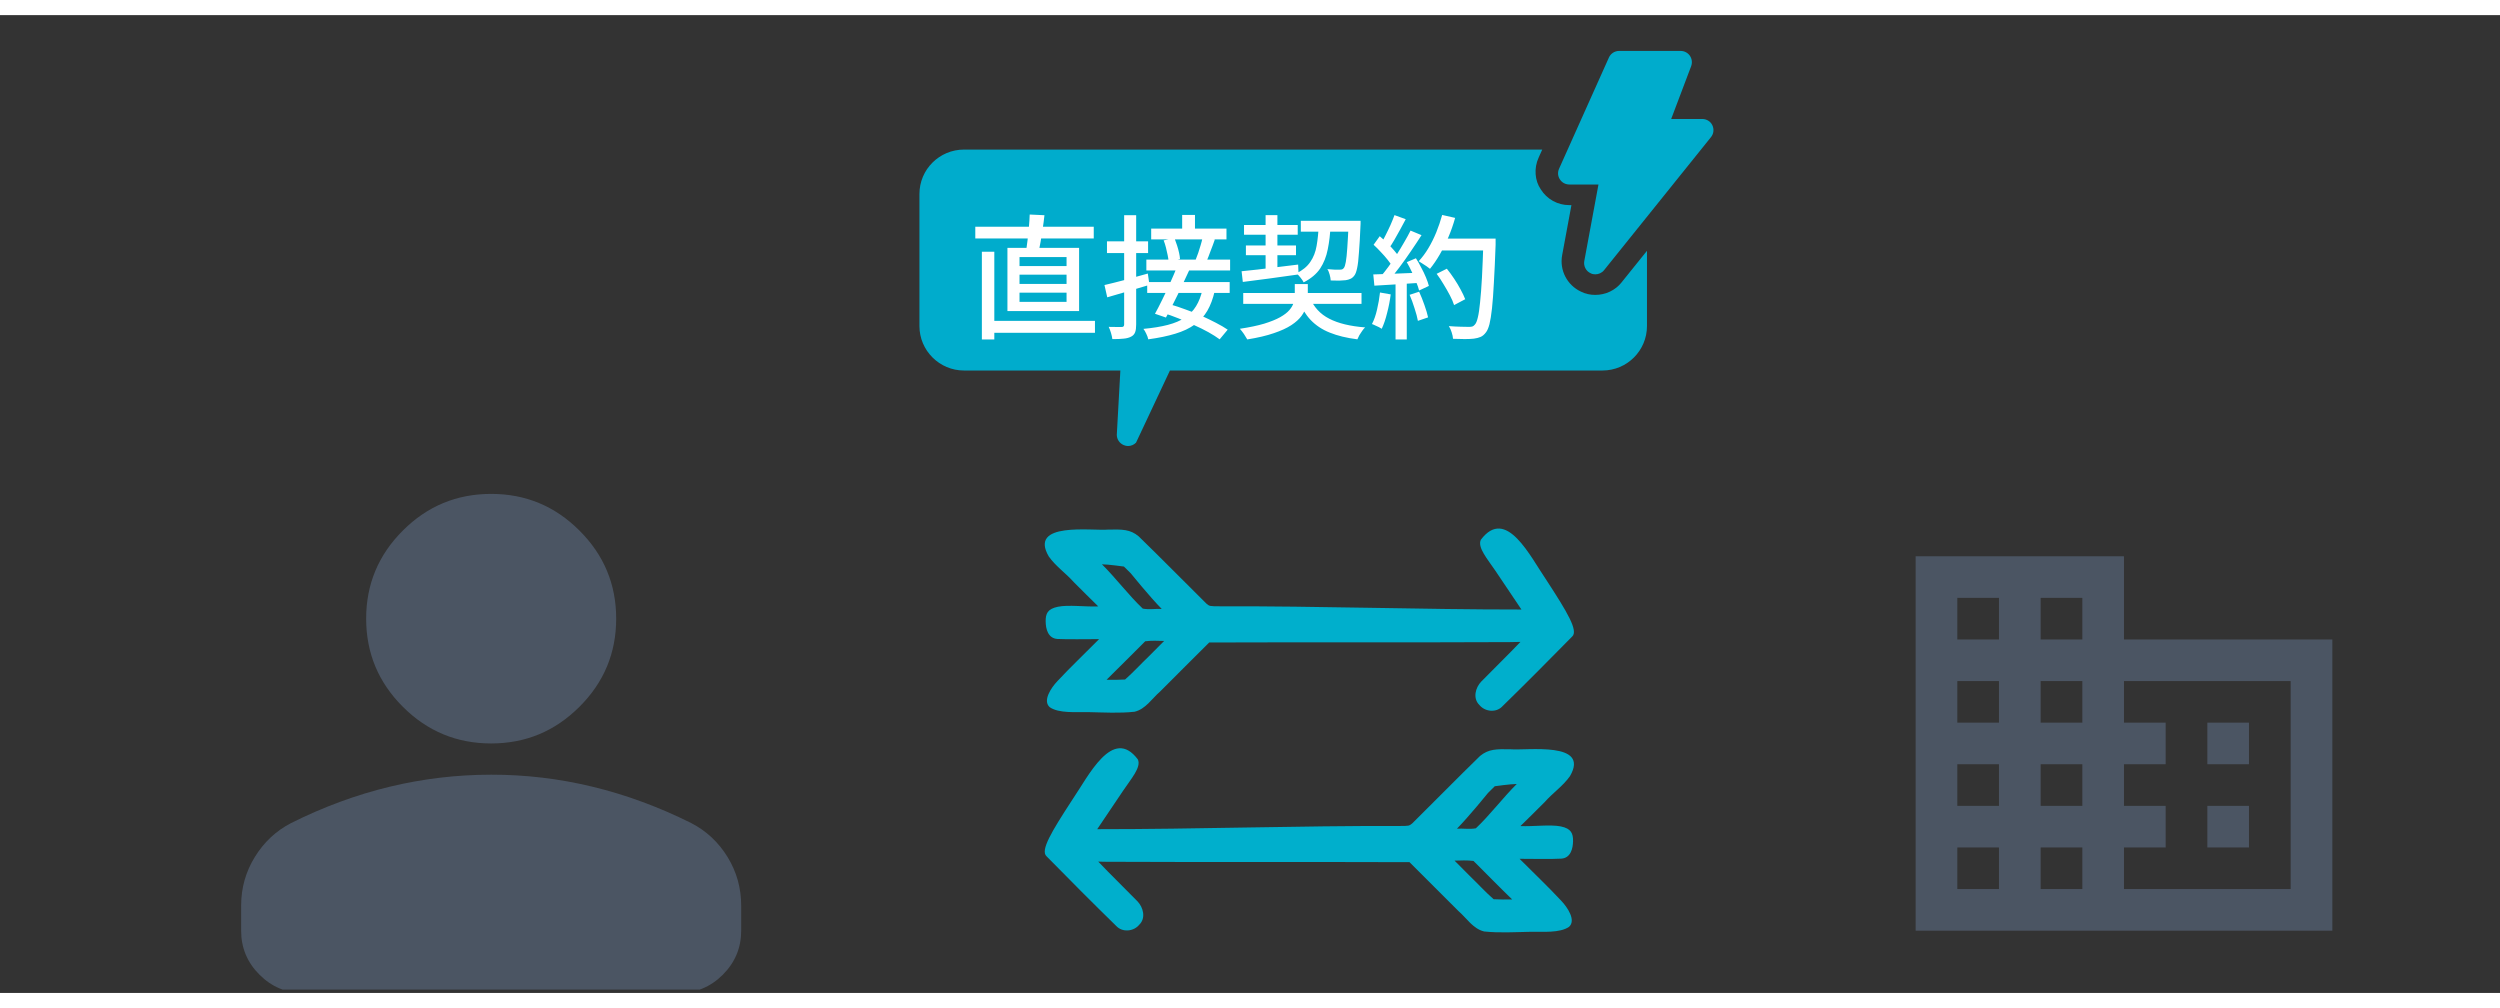 <svg xmlns="http://www.w3.org/2000/svg" xmlns:xlink="http://www.w3.org/1999/xlink" width="248" zoomAndPan="magnify" viewBox="0 0 186 72.75" height="100" preserveAspectRatio="xMidYMid meet" version="1.0"><rect x="0" y="0" width="186" height="72.75" fill="#333333" stroke="none"/><defs><clipPath id="944f8aa12c"><path d="M 17 35 L 55.406 35 L 55.406 72.5 L 17 72.5 Z M 17 35 " clip-rule="nonzero"/></clipPath><clipPath id="b6f2fc8d15"><path d="M 68.406 10 L 123 10 L 123 32.195 L 68.406 32.195 Z M 68.406 10 " clip-rule="nonzero"/></clipPath><clipPath id="f555a30f11"><path d="M 115 2.664 L 127.48 2.664 L 127.48 20 L 115 20 Z M 115 2.664 " clip-rule="nonzero"/></clipPath></defs><g clip-path="url(#944f8aa12c)"><path fill="#4b5563" d="M 36.543 54.188 C 33.984 54.188 31.793 53.281 29.973 51.461 C 28.152 49.645 27.242 47.457 27.242 44.902 C 27.242 42.352 28.152 40.164 29.973 38.348 C 31.793 36.527 33.984 35.621 36.543 35.621 C 39.102 35.621 41.289 36.527 43.109 38.348 C 44.934 40.164 45.844 42.352 45.844 44.902 C 45.844 47.457 44.934 49.645 43.109 51.461 C 41.289 53.281 39.102 54.188 36.543 54.188 Z M 17.941 68.117 L 17.941 66.258 C 17.941 64.941 18.281 63.734 18.961 62.633 C 19.637 61.531 20.539 60.688 21.66 60.109 C 24.062 58.91 26.504 58.008 28.984 57.41 C 31.465 56.812 33.984 56.512 36.543 56.512 C 39.102 56.508 41.617 56.809 44.098 57.41 C 46.578 58.012 49.02 58.91 51.422 60.109 C 52.547 60.688 53.449 61.531 54.129 62.633 C 54.805 63.734 55.145 64.945 55.145 66.258 L 55.145 68.117 C 55.145 69.391 54.688 70.484 53.777 71.395 C 52.867 72.305 51.773 72.758 50.492 72.758 L 22.59 72.758 C 21.312 72.758 20.219 72.305 19.309 71.395 C 18.398 70.488 17.941 69.395 17.941 68.117 Z M 17.941 68.117 " fill-opacity="1" fill-rule="nonzero"/></g><path fill="#00afcc" d="M 110.176 39.031 C 109.902 39.605 110.68 40.477 111.266 41.352 C 111.848 42.223 111.859 42.234 113.195 44.223 C 105.711 44.227 98.246 43.961 90.762 43.984 C 89.992 43.98 89.996 43.984 89.754 43.781 C 88.07 42.117 86.414 40.426 84.715 38.777 C 84.082 38.246 83.477 38.258 82.457 38.277 C 81.23 38.383 76.508 37.668 78.027 40.273 C 78.543 41.008 79.305 41.523 79.895 42.191 C 80.5 42.793 81.098 43.398 81.711 43.992 C 80.754 44.035 79.512 43.855 78.715 44.016 C 77.918 44.176 77.793 44.555 77.797 45.105 C 77.801 45.66 77.969 46.371 78.676 46.414 C 79.387 46.453 80.891 46.426 81.773 46.426 C 80.742 47.469 79.672 48.477 78.672 49.551 C 78.199 50.047 77.555 51.012 78.102 51.492 C 78.797 51.961 80.004 51.84 81.059 51.859 C 82.113 51.879 83.285 51.953 84.414 51.828 C 85.234 51.633 85.711 50.844 86.316 50.32 C 87.535 49.109 88.742 47.883 89.965 46.676 C 97.406 46.648 104.855 46.684 112.297 46.648 C 112.574 46.648 112.848 46.645 113.121 46.633 C 112.168 47.633 111.172 48.594 110.207 49.582 C 109.766 50.035 109.566 50.836 110.062 51.32 C 110.48 51.84 111.328 51.922 111.789 51.414 C 113.535 49.711 115.254 47.977 116.965 46.238 C 117.449 45.816 116.605 44.418 115.059 42.043 C 113.848 40.277 112.055 36.535 110.176 39.031 Z M 84.117 41.516 C 84.117 41.516 85.578 43.32 86.434 44.18 C 85.969 44.16 85.465 44.242 85.023 44.156 C 83.977 43.168 83.008 41.871 81.984 40.859 C 82.457 40.863 83.621 41.027 83.621 41.027 Z M 85.477 47.703 C 84.883 48.27 84.316 48.895 83.707 49.43 C 83.246 49.457 82.789 49.461 82.328 49.449 C 83.297 48.508 84.242 47.535 85.203 46.586 C 85.668 46.523 86.145 46.551 86.613 46.562 Z M 85.477 47.703 " fill-opacity="1" fill-rule="nonzero"/><path fill="#00afcc" d="M 84.656 55.375 C 84.93 55.949 84.148 56.824 83.566 57.695 C 82.98 58.566 82.969 58.578 81.633 60.566 C 89.117 60.57 96.586 60.305 104.07 60.328 C 104.836 60.328 104.836 60.328 105.078 60.129 C 106.762 58.465 108.418 56.77 110.113 55.121 C 110.75 54.594 111.355 54.602 112.375 54.621 C 113.602 54.727 118.324 54.016 116.805 56.621 C 116.289 57.355 115.527 57.867 114.938 58.535 C 114.332 59.137 113.734 59.746 113.117 60.336 C 114.074 60.379 115.316 60.203 116.117 60.359 C 116.914 60.52 117.039 60.898 117.035 61.453 C 117.027 62.004 116.859 62.719 116.152 62.758 C 115.445 62.801 113.941 62.773 113.055 62.77 C 114.09 63.812 115.16 64.82 116.16 65.895 C 116.633 66.395 117.277 67.359 116.73 67.836 C 116.035 68.305 114.828 68.184 113.773 68.203 C 112.719 68.223 111.547 68.297 110.418 68.176 C 109.594 67.977 109.121 67.188 108.516 66.664 C 107.293 65.453 106.09 64.23 104.867 63.02 C 97.426 62.992 89.977 63.027 82.531 62.992 C 82.258 62.996 81.984 62.988 81.707 62.977 C 82.66 63.98 83.66 64.938 84.625 65.93 C 85.062 66.383 85.266 67.18 84.766 67.668 C 84.352 68.184 83.504 68.266 83.043 67.762 C 81.297 66.059 79.574 64.324 77.867 62.586 C 77.379 62.16 78.227 60.762 79.773 58.387 C 80.98 56.625 82.777 52.883 84.656 55.375 Z M 110.715 57.863 C 110.715 57.863 109.254 59.664 108.398 60.527 C 108.863 60.504 109.367 60.586 109.805 60.5 C 110.855 59.512 111.82 58.219 112.848 57.203 C 112.371 57.207 111.211 57.371 111.211 57.371 Z M 109.352 64.047 C 109.949 64.617 110.512 65.242 111.125 65.777 C 111.582 65.801 112.043 65.805 112.504 65.793 C 111.531 64.852 110.59 63.883 109.629 62.93 C 109.16 62.867 108.688 62.895 108.219 62.906 Z M 109.352 64.047 " fill-opacity="1" fill-rule="nonzero"/><path fill="#4b5563" d="M 167.324 58.832 L 164.227 58.832 L 164.227 61.926 L 167.324 61.926 M 167.324 52.641 L 164.227 52.641 L 164.227 55.734 L 167.324 55.734 M 170.426 65.02 L 158.023 65.02 L 158.023 61.926 L 161.125 61.926 L 161.125 58.832 L 158.023 58.832 L 158.023 55.734 L 161.125 55.734 L 161.125 52.641 L 158.023 52.641 L 158.023 49.547 L 170.426 49.547 M 154.926 46.453 L 151.824 46.453 L 151.824 43.355 L 154.926 43.355 M 154.926 52.641 L 151.824 52.641 L 151.824 49.547 L 154.926 49.547 M 154.926 58.832 L 151.824 58.832 L 151.824 55.734 L 154.926 55.734 M 154.926 65.02 L 151.824 65.02 L 151.824 61.926 L 154.926 61.926 M 148.723 46.453 L 145.625 46.453 L 145.625 43.355 L 148.723 43.355 M 148.723 52.641 L 145.625 52.641 L 145.625 49.547 L 148.723 49.547 M 148.723 58.832 L 145.625 58.832 L 145.625 55.734 L 148.723 55.734 M 148.723 65.02 L 145.625 65.02 L 145.625 61.926 L 148.723 61.926 M 158.023 46.453 L 158.023 40.262 L 142.523 40.262 L 142.523 68.117 L 173.527 68.117 L 173.527 46.453 Z M 158.023 46.453 " fill-opacity="1" fill-rule="nonzero"/><g clip-path="url(#b6f2fc8d15)"><path fill="#00accc" d="M 120.648 19.883 C 120.18 20.473 119.457 20.816 118.688 20.816 C 118.297 20.816 117.938 20.734 117.609 20.566 C 116.59 20.082 116.02 18.98 116.223 17.867 L 116.914 14.137 L 116.758 14.137 C 115.887 14.137 115.09 13.695 114.633 12.961 C 114.188 12.316 114.113 11.391 114.473 10.605 L 114.742 10.004 L 71.719 10.004 C 69.895 10.004 68.406 11.48 68.406 13.309 L 68.406 23.133 C 68.406 24.953 69.895 26.441 71.719 26.441 L 83.355 26.441 L 83.09 31.223 C 83.09 31.559 83.293 31.859 83.609 31.992 C 83.711 32.035 83.82 32.059 83.926 32.059 C 84.145 32.059 84.363 31.969 84.52 31.809 L 87.043 26.441 L 119.223 26.441 C 121.059 26.441 122.535 24.953 122.535 23.133 L 122.535 17.535 L 120.645 19.883 Z M 120.648 19.883 " fill-opacity="1" fill-rule="nonzero"/></g><g clip-path="url(#f555a30f11)"><path fill="#00accc" d="M 127.398 8.191 C 127.266 7.91 126.973 7.727 126.645 7.727 L 124.336 7.727 L 125.824 3.793 C 125.918 3.531 125.883 3.25 125.727 3.023 C 125.574 2.801 125.316 2.664 125.039 2.664 L 120.465 2.664 C 120.137 2.664 119.836 2.855 119.703 3.156 L 115.996 11.426 C 115.879 11.684 115.895 11.984 116.055 12.219 C 116.207 12.461 116.473 12.602 116.758 12.602 L 118.926 12.602 L 117.871 18.297 C 117.805 18.672 117.996 19.051 118.348 19.207 C 118.457 19.266 118.57 19.285 118.691 19.285 C 118.941 19.285 119.184 19.176 119.344 18.973 L 127.297 9.078 C 127.5 8.828 127.539 8.484 127.398 8.191 Z M 127.398 8.191 " fill-opacity="1" fill-rule="nonzero"/></g><path fill="#ffffff" d="M 73.508 22.746 L 81.465 22.746 L 81.465 23.633 L 73.508 23.633 Z M 72.562 15.742 L 81.375 15.742 L 81.375 16.617 L 72.562 16.617 Z M 73.051 17.602 L 73.977 17.602 L 73.977 24.129 L 73.051 24.129 Z M 75.852 19.312 L 75.852 20 L 79.352 20 L 79.352 19.312 Z M 75.852 20.648 L 75.852 21.336 L 79.352 21.336 L 79.352 20.648 Z M 75.852 18 L 75.852 18.668 L 79.352 18.668 L 79.352 18 Z M 74.953 17.316 L 80.285 17.316 L 80.285 22.02 L 74.953 22.02 Z M 76.609 14.836 L 77.707 14.887 C 77.672 15.219 77.629 15.559 77.574 15.902 C 77.523 16.238 77.469 16.566 77.418 16.875 C 77.363 17.188 77.309 17.465 77.258 17.703 L 76.332 17.621 C 76.371 17.371 76.41 17.082 76.449 16.758 C 76.488 16.434 76.523 16.102 76.551 15.762 C 76.582 15.426 76.602 15.117 76.609 14.836 Z M 87.953 14.867 L 88.906 14.867 L 88.906 16.219 L 87.953 16.219 Z M 85.648 15.883 L 91.25 15.883 L 91.25 16.688 L 85.648 16.688 Z M 85.289 18.191 L 91.52 18.191 L 91.52 18.996 L 85.289 18.996 Z M 86.574 16.758 L 87.383 16.598 C 87.449 16.766 87.512 16.941 87.574 17.137 C 87.633 17.32 87.684 17.504 87.723 17.684 C 87.762 17.855 87.785 18.012 87.793 18.148 L 86.945 18.348 C 86.938 18.211 86.914 18.047 86.875 17.863 C 86.84 17.676 86.797 17.488 86.746 17.293 C 86.699 17.102 86.641 16.922 86.574 16.758 Z M 89.465 16.59 L 90.383 16.699 C 90.285 16.984 90.176 17.27 90.062 17.562 C 89.957 17.855 89.859 18.105 89.766 18.32 L 88.957 18.199 C 89.02 18.047 89.082 17.879 89.148 17.691 C 89.215 17.5 89.273 17.309 89.328 17.117 C 89.387 16.918 89.434 16.742 89.465 16.59 Z M 85.352 19.863 L 91.488 19.863 L 91.488 20.668 L 85.352 20.668 Z M 87.543 18.797 L 88.48 18.977 C 88.305 19.359 88.117 19.77 87.91 20.199 C 87.711 20.625 87.508 21.035 87.305 21.434 C 87.105 21.832 86.918 22.188 86.746 22.5 L 85.93 22.219 C 86.094 21.922 86.273 21.578 86.465 21.184 C 86.66 20.793 86.848 20.391 87.035 19.973 C 87.227 19.547 87.398 19.156 87.543 18.797 Z M 86.516 22.148 L 87.074 21.523 C 87.438 21.629 87.816 21.754 88.211 21.902 C 88.609 22.039 89 22.195 89.387 22.367 C 89.773 22.543 90.133 22.719 90.473 22.895 C 90.812 23.07 91.102 23.238 91.34 23.402 L 90.742 24.121 C 90.516 23.953 90.238 23.777 89.914 23.594 C 89.59 23.414 89.234 23.238 88.848 23.066 C 88.465 22.887 88.07 22.719 87.672 22.559 C 87.273 22.398 86.887 22.262 86.516 22.148 Z M 89.465 20.418 L 90.375 20.527 C 90.246 21.098 90.062 21.59 89.824 22 C 89.586 22.406 89.27 22.746 88.879 23.027 C 88.492 23.305 88.016 23.531 87.441 23.703 C 86.879 23.875 86.207 24.016 85.43 24.121 C 85.402 23.988 85.355 23.848 85.281 23.703 C 85.215 23.555 85.145 23.438 85.07 23.344 C 85.773 23.277 86.379 23.18 86.887 23.047 C 87.398 22.914 87.82 22.734 88.16 22.508 C 88.504 22.277 88.781 21.992 88.988 21.652 C 89.199 21.309 89.359 20.895 89.465 20.418 Z M 82.172 20.082 C 82.582 19.988 83.078 19.863 83.656 19.711 C 84.234 19.555 84.816 19.391 85.398 19.227 L 85.52 20.07 C 84.977 20.23 84.426 20.391 83.875 20.559 C 83.332 20.719 82.832 20.863 82.379 20.996 Z M 82.359 16.828 L 85.418 16.828 L 85.418 17.703 L 82.359 17.703 Z M 83.637 14.887 L 84.531 14.887 L 84.531 23.016 C 84.531 23.262 84.508 23.453 84.453 23.594 C 84.398 23.738 84.301 23.848 84.152 23.922 C 84.008 24 83.82 24.051 83.598 24.07 C 83.375 24.098 83.098 24.105 82.758 24.102 C 82.746 23.98 82.711 23.832 82.66 23.652 C 82.605 23.473 82.551 23.32 82.488 23.195 C 82.703 23.203 82.898 23.203 83.078 23.203 C 83.262 23.203 83.387 23.203 83.445 23.203 C 83.512 23.203 83.559 23.191 83.586 23.164 C 83.621 23.133 83.637 23.082 83.637 23.016 Z M 92.496 20.676 L 101.297 20.676 L 101.297 21.484 L 92.496 21.484 Z M 92.555 15.613 L 96.551 15.613 L 96.551 16.34 L 92.555 16.34 Z M 96.781 15.305 L 100.668 15.305 L 100.668 16.109 L 96.781 16.109 Z M 92.695 17.137 L 96.422 17.137 L 96.422 17.863 L 92.695 17.863 Z M 97.461 21.027 C 97.746 21.723 98.223 22.242 98.895 22.586 C 99.566 22.934 100.457 23.148 101.566 23.234 C 101.492 23.301 101.418 23.387 101.348 23.492 C 101.273 23.598 101.203 23.707 101.137 23.812 C 101.078 23.926 101.027 24.027 100.988 24.121 C 100.191 24.02 99.508 23.855 98.934 23.621 C 98.371 23.398 97.895 23.082 97.508 22.676 C 97.129 22.273 96.82 21.766 96.582 21.156 Z M 100.34 15.305 L 101.227 15.305 C 101.227 15.305 101.227 15.328 101.227 15.375 C 101.227 15.422 101.227 15.473 101.227 15.535 C 101.227 15.594 101.223 15.645 101.219 15.684 C 101.184 16.5 101.148 17.16 101.105 17.672 C 101.074 18.176 101.027 18.562 100.969 18.828 C 100.914 19.094 100.844 19.277 100.758 19.383 C 100.672 19.496 100.574 19.578 100.469 19.621 C 100.371 19.668 100.25 19.703 100.109 19.723 C 99.992 19.734 99.832 19.746 99.633 19.754 C 99.434 19.754 99.223 19.75 99.004 19.742 C 98.996 19.609 98.973 19.465 98.926 19.305 C 98.883 19.141 98.828 19.004 98.754 18.898 C 98.953 18.918 99.137 18.93 99.305 18.938 C 99.469 18.938 99.59 18.938 99.66 18.938 C 99.742 18.938 99.805 18.93 99.852 18.918 C 99.898 18.898 99.941 18.863 99.98 18.816 C 100.039 18.742 100.09 18.59 100.129 18.359 C 100.172 18.129 100.207 17.777 100.238 17.316 C 100.273 16.844 100.305 16.227 100.34 15.465 Z M 92.375 19.055 C 92.73 19.023 93.133 18.98 93.594 18.926 C 94.051 18.875 94.535 18.812 95.047 18.746 C 95.559 18.68 96.07 18.617 96.582 18.559 L 96.613 19.293 C 95.867 19.402 95.129 19.504 94.391 19.602 C 93.66 19.695 93.02 19.777 92.465 19.852 Z M 98.117 15.594 L 98.996 15.594 C 98.969 16.27 98.898 16.879 98.785 17.426 C 98.68 17.969 98.488 18.445 98.219 18.855 C 97.945 19.262 97.535 19.602 96.992 19.883 C 96.945 19.781 96.867 19.664 96.762 19.535 C 96.656 19.395 96.551 19.289 96.453 19.215 C 96.918 18.984 97.262 18.699 97.488 18.359 C 97.723 18.02 97.879 17.621 97.957 17.156 C 98.039 16.691 98.09 16.172 98.117 15.594 Z M 94.16 14.879 L 95.039 14.879 L 95.039 19.047 L 94.16 19.156 Z M 96.332 20.012 L 97.301 20.012 L 97.301 20.895 C 97.301 21.137 97.266 21.379 97.199 21.633 C 97.133 21.883 97.012 22.133 96.832 22.379 C 96.66 22.617 96.406 22.848 96.074 23.066 C 95.742 23.285 95.305 23.484 94.77 23.664 C 94.238 23.848 93.578 24.004 92.797 24.129 C 92.734 24.016 92.652 23.883 92.547 23.723 C 92.441 23.57 92.34 23.441 92.246 23.336 C 92.965 23.227 93.566 23.102 94.051 22.957 C 94.543 22.805 94.938 22.645 95.238 22.477 C 95.543 22.305 95.773 22.129 95.926 21.949 C 96.086 21.766 96.191 21.582 96.242 21.402 C 96.305 21.219 96.332 21.043 96.332 20.875 Z M 106.887 19.246 L 107.645 18.867 C 107.832 19.098 108.016 19.352 108.195 19.621 C 108.371 19.887 108.531 20.152 108.672 20.418 C 108.816 20.684 108.93 20.922 109.012 21.137 L 108.184 21.574 C 108.117 21.359 108.016 21.121 107.875 20.855 C 107.734 20.586 107.578 20.309 107.406 20.031 C 107.238 19.746 107.066 19.484 106.887 19.246 Z M 107.059 16.629 L 110.766 16.629 L 110.766 17.512 L 107.059 17.512 Z M 110.367 16.629 L 111.273 16.629 C 111.273 16.629 111.273 16.656 111.273 16.719 C 111.273 16.777 111.273 16.844 111.273 16.918 C 111.273 16.988 111.273 17.047 111.273 17.086 C 111.234 18.195 111.191 19.137 111.145 19.91 C 111.105 20.68 111.059 21.316 111.004 21.82 C 110.949 22.32 110.887 22.711 110.816 22.996 C 110.742 23.273 110.656 23.477 110.555 23.602 C 110.43 23.77 110.297 23.883 110.156 23.941 C 110.023 24 109.859 24.043 109.66 24.07 C 109.492 24.09 109.266 24.102 108.98 24.102 C 108.695 24.102 108.402 24.094 108.105 24.082 C 108.098 23.941 108.062 23.781 108.004 23.602 C 107.949 23.422 107.883 23.27 107.793 23.137 C 108.121 23.16 108.418 23.18 108.691 23.184 C 108.973 23.191 109.172 23.195 109.301 23.195 C 109.398 23.195 109.484 23.184 109.551 23.164 C 109.613 23.137 109.676 23.094 109.727 23.027 C 109.816 22.938 109.887 22.762 109.949 22.5 C 110.016 22.234 110.07 21.859 110.117 21.375 C 110.172 20.883 110.215 20.266 110.258 19.523 C 110.297 18.773 110.332 17.875 110.367 16.828 Z M 107.297 14.867 L 108.262 15.086 C 108.129 15.562 107.965 16.039 107.766 16.508 C 107.566 16.973 107.352 17.406 107.117 17.812 C 106.883 18.215 106.641 18.57 106.391 18.875 C 106.328 18.824 106.246 18.762 106.141 18.688 C 106.039 18.613 105.934 18.547 105.82 18.48 C 105.715 18.406 105.625 18.348 105.551 18.309 C 105.812 18.031 106.051 17.711 106.27 17.344 C 106.488 16.98 106.684 16.586 106.859 16.16 C 107.031 15.734 107.176 15.305 107.297 14.867 Z M 103.75 14.879 L 104.586 15.184 C 104.453 15.43 104.312 15.691 104.168 15.961 C 104.027 16.227 103.883 16.48 103.738 16.727 C 103.598 16.973 103.461 17.184 103.328 17.363 L 102.691 17.098 C 102.816 16.898 102.945 16.668 103.07 16.41 C 103.203 16.152 103.328 15.887 103.449 15.625 C 103.57 15.352 103.668 15.102 103.75 14.879 Z M 104.945 16.031 L 105.762 16.371 C 105.523 16.746 105.258 17.145 104.973 17.562 C 104.695 17.973 104.41 18.375 104.117 18.766 C 103.832 19.152 103.559 19.484 103.301 19.762 L 102.711 19.465 C 102.906 19.238 103.105 18.984 103.309 18.707 C 103.516 18.422 103.719 18.125 103.918 17.812 C 104.117 17.5 104.305 17.191 104.477 16.887 C 104.656 16.582 104.812 16.297 104.945 16.031 Z M 102.195 17.086 L 102.652 16.449 C 102.832 16.602 103.016 16.77 103.199 16.957 C 103.395 17.141 103.566 17.324 103.719 17.504 C 103.879 17.684 104 17.848 104.086 18 L 103.598 18.727 C 103.512 18.566 103.395 18.391 103.238 18.199 C 103.086 18.008 102.918 17.816 102.73 17.621 C 102.551 17.426 102.371 17.246 102.195 17.086 Z M 104.664 18.379 L 105.344 18.09 C 105.484 18.305 105.617 18.535 105.742 18.789 C 105.875 19.031 105.992 19.273 106.09 19.512 C 106.191 19.754 106.262 19.965 106.309 20.148 L 105.582 20.488 C 105.535 20.305 105.461 20.09 105.363 19.852 C 105.27 19.605 105.16 19.355 105.035 19.094 C 104.914 18.836 104.793 18.598 104.664 18.379 Z M 102.172 19.293 C 102.633 19.281 103.176 19.262 103.809 19.234 C 104.445 19.207 105.098 19.184 105.762 19.156 L 105.75 19.91 C 105.129 19.953 104.508 19.992 103.898 20.031 C 103.285 20.07 102.738 20.105 102.254 20.129 Z M 104.875 20.809 L 105.582 20.578 C 105.723 20.883 105.855 21.215 105.98 21.574 C 106.105 21.926 106.195 22.23 106.25 22.488 L 105.492 22.746 C 105.445 22.488 105.363 22.176 105.242 21.812 C 105.129 21.445 105.008 21.113 104.875 20.809 Z M 102.672 20.637 L 103.469 20.777 C 103.41 21.246 103.32 21.711 103.199 22.168 C 103.086 22.629 102.953 23.016 102.801 23.336 C 102.75 23.301 102.68 23.262 102.594 23.215 C 102.508 23.168 102.414 23.125 102.312 23.086 C 102.219 23.039 102.141 23.004 102.074 22.984 C 102.234 22.68 102.359 22.32 102.453 21.902 C 102.551 21.484 102.625 21.062 102.672 20.637 Z M 103.828 19.691 L 104.664 19.691 L 104.664 24.129 L 103.828 24.129 Z M 103.828 19.691 " fill-opacity="1" fill-rule="nonzero"/></svg>